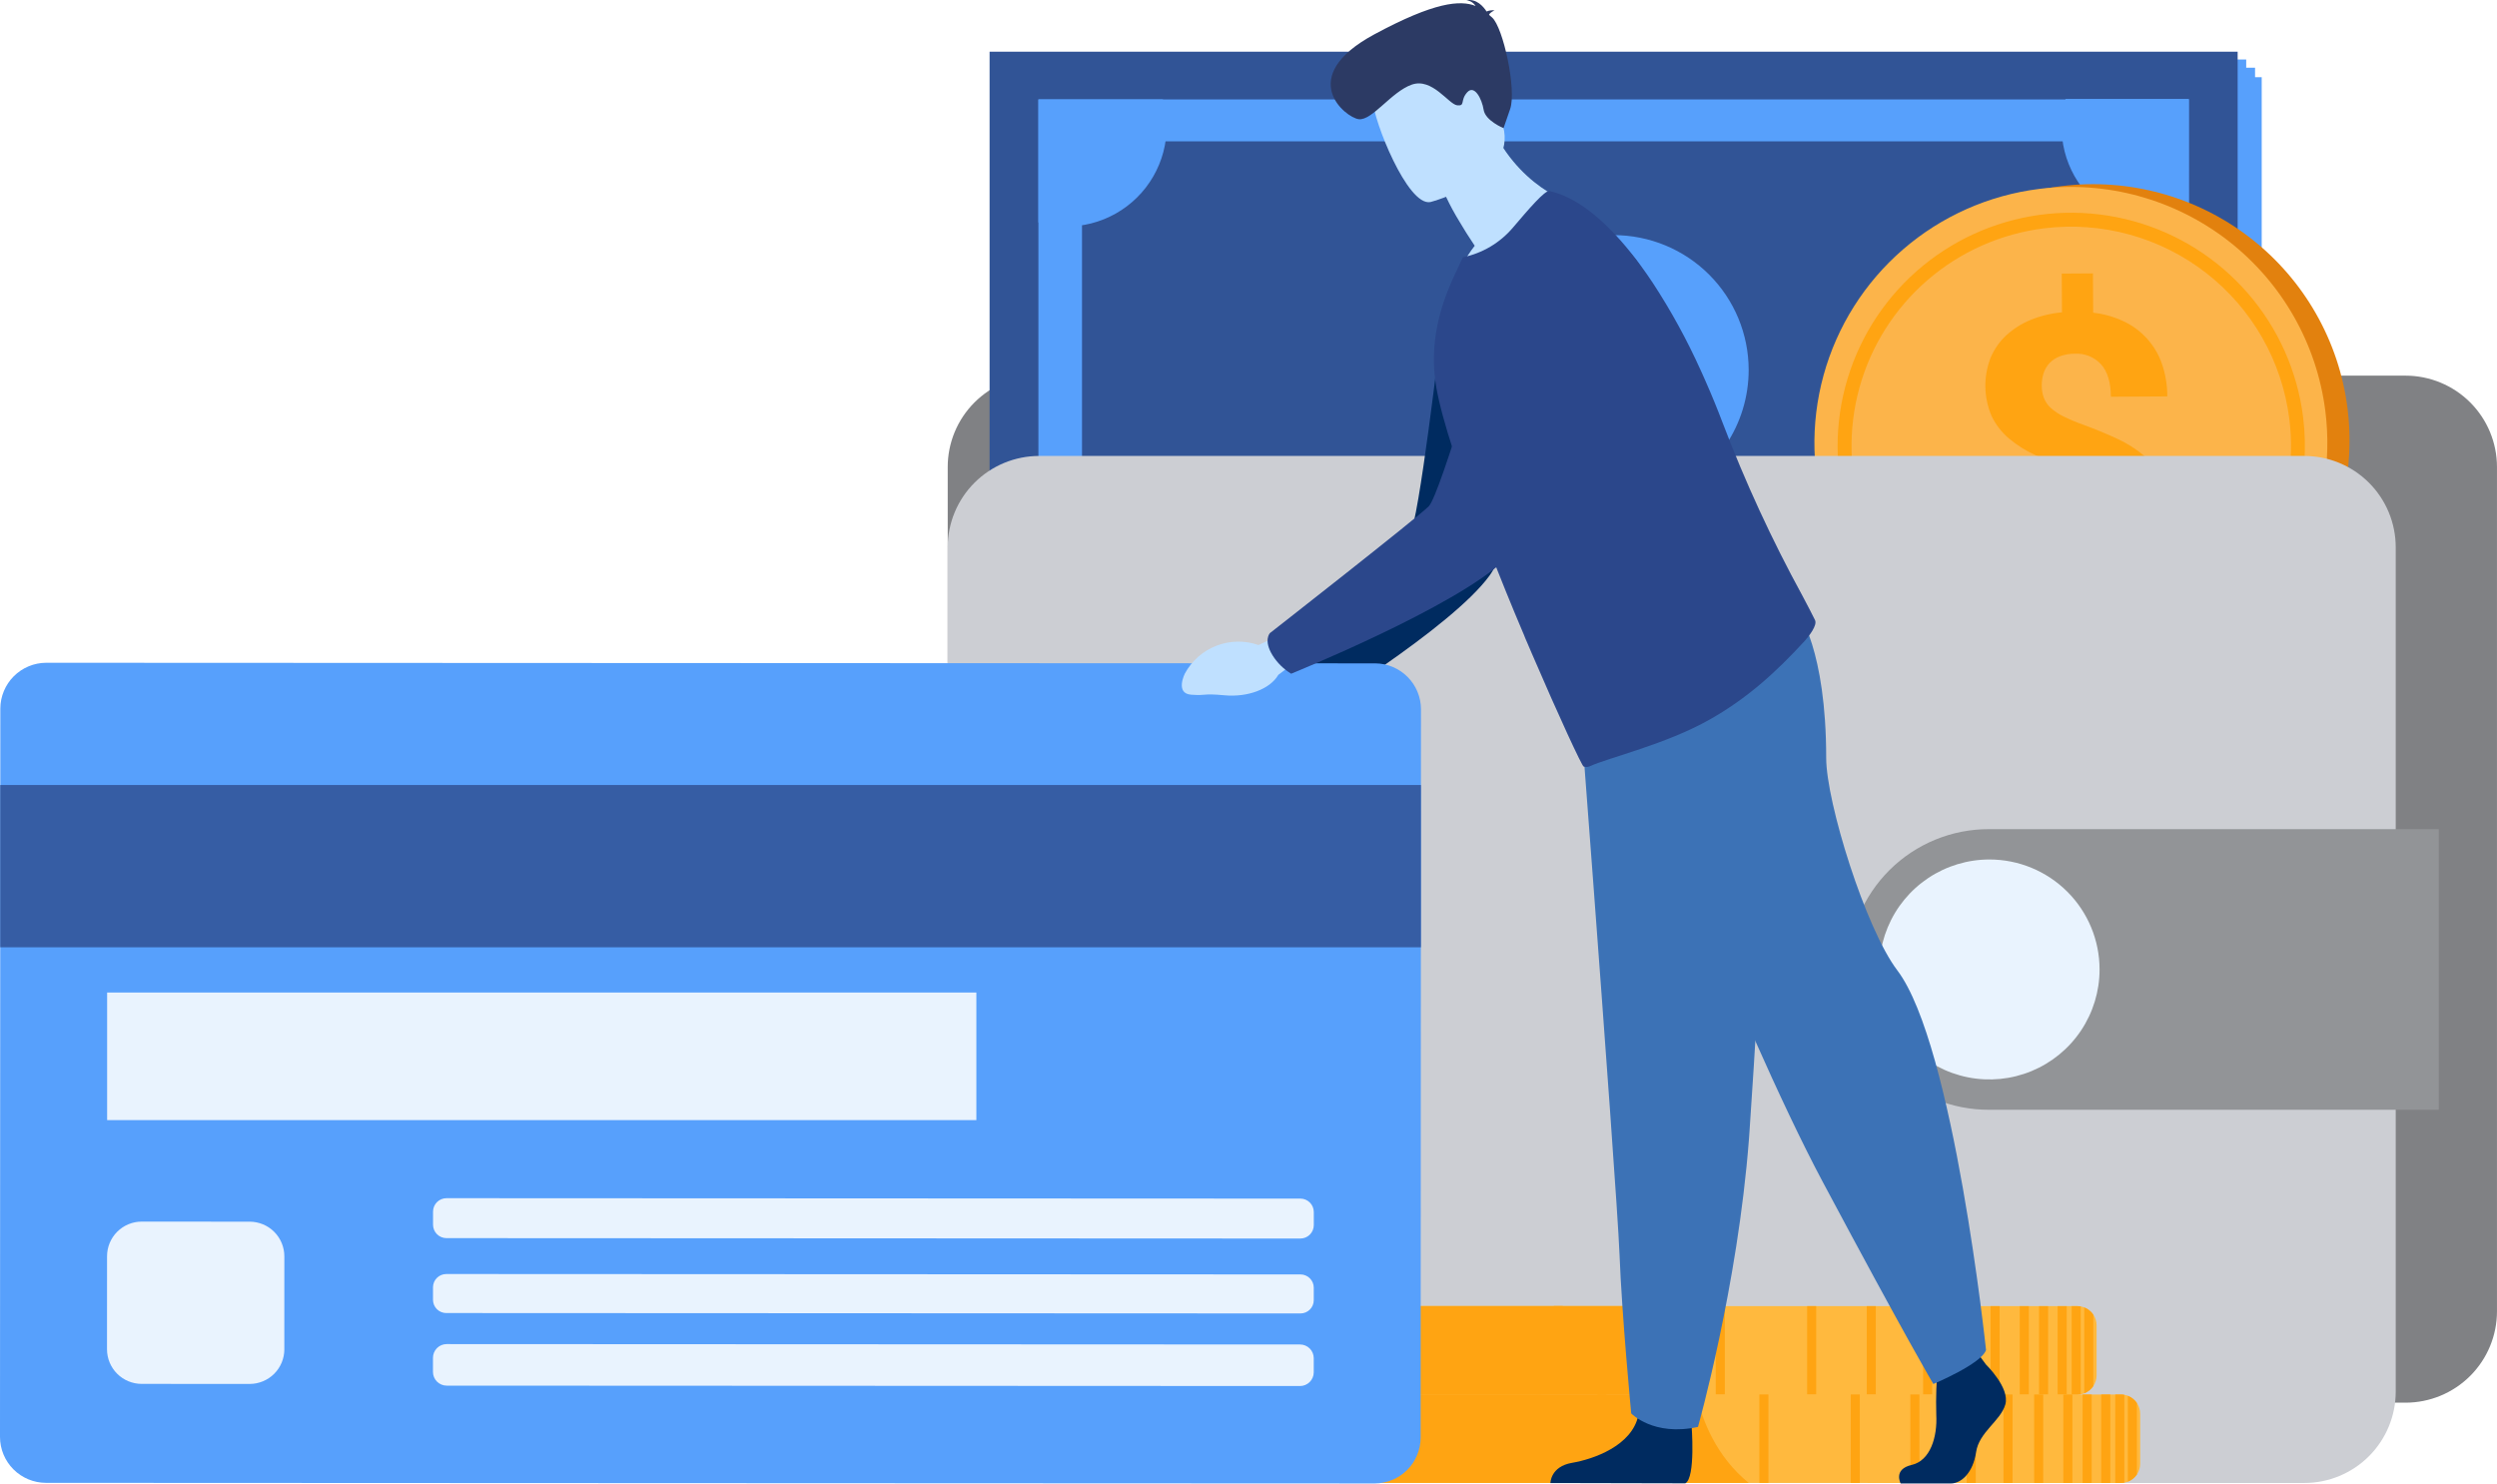 <svg width="434" height="258" viewBox="0 0 434 258" fill="none" xmlns="http://www.w3.org/2000/svg">
<path d="M418.098 243.833H180.623C176.405 243.833 172.361 242.16 169.378 239.181C166.396 236.202 164.721 232.163 164.721 227.95V81.183C164.721 79.097 165.132 77.031 165.931 75.104C166.73 73.177 167.901 71.426 169.378 69.951C170.855 68.477 172.608 67.306 174.537 66.508C176.466 65.71 178.534 65.3 180.623 65.3H418.098C422.315 65.3 426.359 66.974 429.34 69.952C432.322 72.931 433.996 76.97 433.996 81.183V227.95C433.996 232.163 432.321 236.202 429.339 239.181C426.357 242.16 422.313 243.833 418.095 243.833" fill="#808184"/>
<path d="M393.104 13.418H176.181V124.069H393.104V13.418Z" fill="#57A0FC"/>
<path d="M391.948 11.77H175.025V122.421H391.948V11.77Z" fill="#57A0FC"/>
<path d="M390.409 10.341H173.486V120.992H390.409V10.341Z" fill="#57A0FC"/>
<path d="M388.922 8.986H171.999V119.637H388.922V8.986Z" fill="#315496"/>
<path d="M180.485 111.337H380.437V17.285H180.485V111.337ZM372.861 104.05H188.062V24.572H372.861V104.05Z" fill="#57A0FC"/>
<path d="M180.485 17.285V38.673C183.467 39.544 186.628 39.601 189.639 38.84C192.65 38.079 195.403 36.526 197.612 34.344C199.82 32.162 201.404 29.43 202.198 26.43C202.993 23.43 202.97 20.273 202.131 17.285H180.485Z" fill="#57A0FC"/>
<path d="M380.437 17.193H359.02C358.149 20.172 358.091 23.328 358.853 26.337C359.615 29.345 361.169 32.094 363.354 34.3C365.539 36.506 368.274 38.088 371.277 38.882C374.28 39.676 377.441 39.652 380.432 38.815L380.437 17.193Z" fill="#57A0FC"/>
<path d="M380.437 111.337H359.02C358.149 108.359 358.091 105.202 358.853 102.194C359.615 99.186 361.169 96.436 363.354 94.23C365.539 92.025 368.274 90.442 371.277 89.648C374.28 88.855 377.441 88.878 380.432 89.716L380.437 111.337Z" fill="#82B378"/>
<path d="M180.485 111.245V89.858C183.467 88.987 186.627 88.93 189.639 89.691C192.65 90.453 195.403 92.005 197.611 94.187C199.819 96.369 201.403 99.101 202.198 102.1C202.993 105.1 202.97 108.257 202.131 111.245H180.485Z" fill="#82B378"/>
<path d="M303.932 64.311C303.932 68.947 302.556 73.479 299.977 77.334C297.399 81.189 293.734 84.193 289.446 85.968C285.158 87.742 280.439 88.206 275.887 87.301C271.335 86.397 267.153 84.165 263.872 80.886C260.59 77.608 258.354 73.432 257.449 68.885C256.544 64.338 257.008 59.625 258.785 55.342C260.561 51.058 263.568 47.398 267.427 44.822C271.286 42.246 275.824 40.872 280.465 40.872C286.688 40.872 292.658 43.341 297.059 47.737C301.459 52.133 303.932 58.094 303.932 64.311Z" fill="#57A0FC"/>
<path d="M358.268 32.359C349.519 33.451 341.291 37.11 334.624 42.873C327.958 48.636 323.152 56.243 320.814 64.735C318.476 73.225 318.711 82.219 321.49 90.576C324.269 98.934 329.467 106.28 336.425 111.688C343.385 117.094 351.792 120.319 360.586 120.952C369.379 121.586 378.164 119.602 385.828 115.249C393.492 110.896 399.692 104.371 403.644 96.498C407.595 88.626 409.121 79.76 408.028 71.022C406.562 59.303 400.496 48.647 391.164 41.396C381.832 34.146 369.999 30.895 358.268 32.359Z" fill="#E2810E"/>
<path d="M354.409 32.841C345.661 33.933 337.433 37.592 330.766 43.355C324.1 49.117 319.293 56.726 316.955 65.217C314.617 73.709 314.853 82.701 317.632 91.059C320.412 99.416 325.609 106.763 332.569 112.17C339.528 117.576 347.936 120.801 356.73 121.435C365.524 122.068 374.308 120.082 381.972 115.729C389.636 111.376 395.836 104.85 399.787 96.978C403.738 89.105 405.263 80.239 404.17 71.501C402.703 59.782 396.637 49.126 387.305 41.875C377.974 34.625 366.14 31.374 354.409 32.838" fill="#FCB44A"/>
<path d="M365.042 117.799C357.072 118.794 348.984 117.406 341.804 113.811C334.623 110.216 328.671 104.574 324.699 97.6C320.729 90.626 318.917 82.632 319.495 74.629C320.072 66.627 323.012 58.975 327.944 52.642C332.875 46.309 339.575 41.578 347.198 39.049C354.821 36.519 363.023 36.304 370.768 38.431C378.514 40.557 385.454 44.931 390.71 50.997C395.967 57.064 399.304 64.551 400.301 72.513C401.624 83.186 398.654 93.947 392.044 102.437C385.435 110.926 375.724 116.45 365.042 117.799ZM355.271 39.691C347.775 40.626 340.725 43.76 335.013 48.697C329.3 53.635 325.182 60.153 323.178 67.429C321.175 74.704 321.377 82.409 323.758 89.57C326.139 96.731 330.592 103.026 336.554 107.659C342.517 112.291 349.721 115.054 357.256 115.596C364.79 116.139 372.317 114.438 378.884 110.708C385.45 106.978 390.762 101.387 394.147 94.642C397.532 87.896 398.839 80.299 397.902 72.812C396.634 62.779 391.434 53.657 383.442 47.448C375.45 41.239 365.319 38.449 355.271 39.691Z" fill="#FFA412"/>
<path d="M367.012 88.537C367.021 87.745 366.89 86.957 366.624 86.211C366.357 85.52 365.936 84.898 365.392 84.393C364.736 83.791 363.996 83.287 363.196 82.897C362.135 82.374 361.039 81.929 359.914 81.565C357.858 80.868 355.839 80.066 353.864 79.163C352.183 78.409 350.614 77.429 349.199 76.25C347.931 75.18 346.9 73.857 346.173 72.367C344.771 69.126 344.706 65.462 345.991 62.173C346.606 60.713 347.523 59.399 348.68 58.318C349.911 57.18 351.335 56.27 352.886 55.633C354.642 54.911 356.497 54.459 358.389 54.293L358.347 47.559L363.773 47.525L363.814 54.354C365.652 54.562 367.443 55.072 369.115 55.862C370.659 56.584 372.043 57.608 373.184 58.874C374.324 60.14 375.2 61.621 375.757 63.231C376.389 65.056 376.705 66.976 376.69 68.907L366.89 68.968C366.874 66.451 366.303 64.572 365.177 63.33C364.607 62.711 363.909 62.226 363.13 61.907C362.352 61.589 361.512 61.445 360.673 61.486C359.778 61.471 358.888 61.621 358.048 61.928C357.366 62.182 356.748 62.584 356.24 63.105C355.767 63.604 355.412 64.203 355.201 64.858C354.975 65.56 354.865 66.293 354.875 67.031C354.87 67.748 354.989 68.46 355.228 69.137C355.48 69.8 355.884 70.395 356.406 70.876C357.068 71.479 357.813 71.983 358.619 72.373C359.729 72.92 360.87 73.401 362.037 73.814C364.234 74.619 366.235 75.446 368.038 76.294C369.713 77.062 371.275 78.052 372.685 79.239C374.026 80.355 375.095 81.761 375.81 83.352C376.525 84.942 376.868 86.675 376.812 88.418C376.85 90.124 376.531 91.819 375.876 93.395C375.256 94.847 374.336 96.15 373.173 97.219C371.932 98.341 370.495 99.224 368.934 99.826C367.158 100.514 365.295 100.949 363.397 101.119L363.436 107.38L358.044 107.413L358.006 101.184C356.147 101.011 354.316 100.61 352.555 99.991C350.839 99.395 349.251 98.481 347.875 97.297C346.47 96.065 345.35 94.542 344.592 92.834C343.717 90.79 343.288 88.582 343.33 86.36L353.13 86.3C353.101 87.572 353.322 88.837 353.782 90.024C354.15 90.94 354.73 91.756 355.475 92.404C356.17 92.994 356.99 93.42 357.874 93.65C358.765 93.886 359.684 94.003 360.606 93.996C361.555 94.008 362.498 93.864 363.401 93.57C364.141 93.327 364.825 92.938 365.41 92.425C365.941 91.951 366.355 91.362 366.62 90.703C366.893 90.016 367.026 89.283 367.014 88.545" fill="#FFA412"/>
<path d="M400.498 257.793H180.624C176.407 257.793 172.362 256.12 169.379 253.141C166.397 250.163 164.721 246.124 164.721 241.911V95.142C164.721 90.93 166.396 86.89 169.378 83.911C172.361 80.932 176.405 79.259 180.623 79.259H400.497C402.585 79.259 404.653 79.67 406.582 80.468C408.511 81.266 410.264 82.436 411.741 83.91C413.218 85.385 414.389 87.137 415.188 89.064C415.987 90.991 416.398 93.056 416.398 95.142V241.911C416.398 246.124 414.723 250.163 411.741 253.142C408.758 256.121 404.714 257.794 400.497 257.794" fill="#CCCED3"/>
<path d="M423.881 192.918H345.781C342.563 192.934 339.373 192.316 336.396 191.098C333.418 189.88 330.711 188.086 328.429 185.82C326.148 183.553 324.337 180.858 323.102 177.89C321.867 174.922 321.23 171.74 321.23 168.525C321.23 165.312 321.867 162.129 323.102 159.161C324.337 156.193 326.148 153.498 328.429 151.232C330.711 148.965 333.418 147.171 336.396 145.952C339.373 144.734 342.563 144.116 345.781 144.133H423.881V192.918Z" fill="#929497"/>
<path d="M364.922 168.526C364.922 172.307 363.799 176.003 361.696 179.147C359.593 182.291 356.603 184.742 353.106 186.188C349.609 187.636 345.76 188.014 342.047 187.276C338.334 186.539 334.924 184.718 332.248 182.044C329.571 179.371 327.748 175.964 327.01 172.255C326.271 168.547 326.65 164.703 328.098 161.21C329.547 157.716 332 154.73 335.148 152.63C338.296 150.529 341.996 149.408 345.782 149.408C350.858 149.408 355.726 151.422 359.316 155.007C362.905 158.593 364.922 163.455 364.922 168.526Z" fill="#E9F3FE"/>
<path d="M364.407 230.399V239.087C364.407 239.754 364.207 240.405 363.832 240.956C363.448 241.524 362.898 241.961 362.259 242.209C362.06 242.287 361.855 242.344 361.645 242.381C361.58 242.392 361.515 242.404 361.451 242.411C361.399 242.418 361.347 242.422 361.295 242.425L361.217 242.431C361.164 242.431 361.11 245.785 361.054 245.785L222.514 242.414C221.655 242.411 220.83 242.081 220.208 241.49C219.586 240.899 219.213 240.093 219.166 239.237C219.166 239.18 219.162 239.123 219.162 239.066V230.378C219.162 230.32 219.162 230.263 219.166 230.206C219.213 229.349 219.586 228.543 220.208 227.952C220.831 227.362 221.657 227.032 222.516 227.03L361.056 227.05C361.115 227.05 361.175 227.05 361.234 227.056C361.373 227.063 361.512 227.079 361.649 227.104C361.859 227.14 362.065 227.198 362.263 227.276C362.362 227.314 362.459 227.357 362.554 227.405C362.613 227.435 362.671 227.465 362.726 227.498C362.733 227.5 362.739 227.504 362.744 227.509C362.803 227.542 362.857 227.578 362.913 227.614C362.923 227.62 362.932 227.626 362.941 227.633C362.992 227.667 363.043 227.704 363.091 227.743C363.209 227.83 363.321 227.927 363.425 228.033C363.458 228.064 363.49 228.098 363.519 228.131C363.525 228.136 363.53 228.143 363.536 228.15C363.556 228.17 363.575 228.19 363.593 228.212L363.604 228.226C363.637 228.264 363.674 228.306 363.703 228.347C363.749 228.407 363.793 228.466 363.836 228.529C364.211 229.08 364.411 229.732 364.409 230.398" fill="#FFB93E"/>
<path d="M296.377 242.425L289.382 251.907L222.154 242.413C221.344 242.364 220.583 242.009 220.028 241.418C219.472 240.827 219.164 240.047 219.166 239.237C219.166 239.18 219.163 239.122 219.162 239.065V230.377C219.162 230.319 219.162 230.262 219.166 230.205C219.163 229.394 219.473 228.613 220.028 228.023C220.585 227.432 221.346 227.077 222.156 227.03L287.263 227.04C287.29 227.156 287.318 227.274 287.349 227.395C288.428 231.883 290.862 237.928 296.346 242.4C296.356 242.407 296.368 242.417 296.377 242.425Z" fill="#FFA412"/>
<path d="M347.55 227.048H345.975V242.432H347.55V227.048Z" fill="#FFA412"/>
<path d="M342.219 227.048H340.646V242.432H342.219V227.048Z" fill="#FFA412"/>
<path d="M335.828 227.047H334.253V242.431H335.828V227.047Z" fill="#FFA412"/>
<path d="M326.03 227.045H324.456V242.429H326.03V227.045Z" fill="#FFA412"/>
<path d="M315.671 227.043H314.096V242.428H315.671V227.043Z" fill="#FFA412"/>
<path d="M299.789 227.041H298.214V242.425H299.789V227.041Z" fill="#FFA412"/>
<path d="M284.917 227.039H283.344V242.423H284.917V227.039Z" fill="#FFA412"/>
<path d="M271.64 227.036H270.065V242.421H271.64V227.036Z" fill="#FFA412"/>
<path d="M352.623 227.049H351.048V242.433H352.623V227.049Z" fill="#FFA412"/>
<path d="M355.976 227.05H354.401V242.434H355.976V227.05Z" fill="#FFA412"/>
<path d="M359.21 227.05H357.636V242.434H359.21V227.05Z" fill="#FFA412"/>
<path d="M361.647 227.104V242.38C361.453 242.416 361.254 242.434 361.056 242.434H360.072V227.05H361.056C361.254 227.049 361.453 227.067 361.647 227.103" fill="#FFA412"/>
<path d="M363.834 228.529V240.955C363.45 241.523 362.9 241.96 362.261 242.208V227.276C362.9 227.524 363.448 227.962 363.833 228.529" fill="#FFA412"/>
<path d="M224.453 118.099L221.053 120.403C221.053 120.403 213.095 118.505 209.839 126.968C209.839 126.968 208.754 130.554 211.438 130.36C214.123 130.166 213.078 129.856 216.865 129.668C220.652 129.48 224.081 127.573 225.061 124.95L227.24 122.628L224.453 118.099Z" fill="#ED985F"/>
<path d="M223.624 121.825C221.664 119.455 222.597 118.108 222.597 118.108C222.597 118.108 243.464 95.219 245.03 92.983C246.597 90.746 250.372 58.272 250.372 58.272C250.372 58.272 251.374 45.205 258.154 42.791C264.044 40.695 268.742 43.2 272.067 46.453C274.004 48.369 275.342 50.804 275.92 53.464C276.499 56.124 276.292 58.894 275.324 61.439C270.894 72.991 261.903 95.95 258.875 100.09C252.133 109.305 227.113 124.454 227.113 124.454C225.765 123.854 224.572 122.955 223.624 121.824" fill="#002B60"/>
<path d="M371.983 245.762V254.45C371.984 255.116 371.784 255.767 371.409 256.318C371.024 256.886 370.475 257.323 369.836 257.572C369.638 257.649 369.432 257.707 369.222 257.743C369.026 257.779 368.829 257.797 368.631 257.797L230.09 257.776C229.232 257.773 228.407 257.443 227.784 256.852C227.162 256.262 226.789 255.456 226.743 254.6C226.743 254.542 226.739 254.486 226.739 254.427V245.739C226.739 245.683 226.739 245.625 226.743 245.568C226.787 244.78 227.107 244.033 227.646 243.456C228.186 242.88 228.911 242.512 229.695 242.416C229.826 242.4 229.959 242.391 230.092 242.392L368.633 242.414C368.831 242.413 369.028 242.431 369.224 242.466C369.433 242.503 369.639 242.56 369.837 242.639C370.477 242.887 371.025 243.324 371.409 243.892C371.784 244.443 371.985 245.094 371.984 245.761" fill="#FFB93E"/>
<path d="M303.952 257.787L229.731 257.775C228.921 257.727 228.16 257.371 227.604 256.781C227.049 256.19 226.741 255.41 226.743 254.6C226.743 254.542 226.739 254.486 226.739 254.427V245.739C226.739 245.683 226.739 245.625 226.743 245.568C226.748 244.819 227.014 244.095 227.494 243.52C227.974 242.945 228.64 242.555 229.377 242.416C229.494 242.4 229.613 242.391 229.731 242.392L294.838 242.402C294.838 242.409 294.842 242.419 294.843 242.426C295.883 246.953 298.308 253.202 303.95 257.787" fill="#FFA412"/>
<path d="M355.126 242.411H353.552V257.795H355.126V242.411Z" fill="#FFA412"/>
<path d="M349.797 242.41H348.223V257.794H349.797V242.41Z" fill="#FFA412"/>
<path d="M343.405 242.409H341.831V257.793H343.405V242.409Z" fill="#FFA412"/>
<path d="M333.607 242.407H332.033V257.791H333.607V242.407Z" fill="#FFA412"/>
<path d="M323.248 242.406H321.674V257.79H323.248V242.406Z" fill="#FFA412"/>
<path d="M307.366 242.404H305.792V257.788H307.366V242.404Z" fill="#FFA412"/>
<path d="M292.494 242.401H290.92V257.785H292.494V242.401Z" fill="#FFA412"/>
<path d="M279.215 242.4H277.642V257.784H279.215V242.4Z" fill="#FFA412"/>
<path d="M360.199 242.412H358.625V257.796H360.199V242.412Z" fill="#FFA412"/>
<path d="M363.551 242.411H361.976V257.795H363.551V242.411Z" fill="#FFA412"/>
<path d="M366.788 242.412H365.213V257.796H366.788V242.412Z" fill="#FFA412"/>
<path d="M369.224 242.465V257.741C369.029 257.777 368.831 257.795 368.633 257.795H367.648V242.41H368.634C368.831 242.409 369.029 242.427 369.224 242.463" fill="#FFA412"/>
<path d="M371.411 243.892V256.318C371.026 256.885 370.477 257.323 369.838 257.571V242.639C370.477 242.886 371.026 243.324 371.411 243.892Z" fill="#FFA412"/>
<path d="M246.921 249.91L246.979 123.288C246.973 121.176 246.132 119.153 244.637 117.659C243.143 116.164 241.118 115.322 239.004 115.314L8.038 115.211C5.924 115.216 3.898 116.057 2.402 117.549C0.907 119.042 0.064 121.065 0.057 123.177L0 249.797C0.005 251.909 0.846 253.933 2.34 255.426C3.835 256.921 5.86 257.763 7.975 257.77L238.941 257.874C241.054 257.868 243.08 257.028 244.575 255.536C246.071 254.043 246.913 252.021 246.921 249.91Z" fill="#57A0FC"/>
<path d="M246.967 136.461H0.045V164.671H246.967V136.461Z" fill="#365DA4"/>
<path d="M169.7 172.534H18.62V194.714H169.7V172.534Z" fill="#E9F3FE"/>
<path d="M49.417 234.56L49.422 218.392C49.422 216.796 48.788 215.265 47.658 214.135C46.529 213.006 44.996 212.372 43.398 212.37L24.635 212.356C23.035 212.356 21.502 212.99 20.372 214.119C19.241 215.248 18.606 216.78 18.606 218.378L18.598 234.545C18.598 236.142 19.232 237.674 20.363 238.803C21.494 239.932 23.027 240.567 24.626 240.567L43.392 240.575C44.991 240.575 46.524 239.94 47.655 238.812C48.785 237.682 49.421 236.15 49.421 234.553" fill="#E9F3FE"/>
<path d="M77.601 215.23L226.012 215.299C226.319 215.299 226.622 215.24 226.906 215.123C227.19 215.005 227.448 214.834 227.665 214.617C227.881 214.4 228.053 214.143 228.17 213.86C228.288 213.577 228.348 213.273 228.348 212.967V210.69C228.348 210.071 228.103 209.478 227.665 209.04C227.227 208.603 226.633 208.357 226.015 208.356L77.604 208.287C77.297 208.286 76.993 208.347 76.71 208.464C76.427 208.58 76.169 208.752 75.952 208.968C75.734 209.185 75.562 209.442 75.445 209.725C75.327 210.008 75.267 210.311 75.267 210.618V212.895C75.267 213.201 75.326 213.505 75.443 213.788C75.56 214.071 75.732 214.328 75.949 214.545C76.166 214.762 76.423 214.933 76.707 215.051C76.989 215.169 77.293 215.229 77.6 215.23" fill="#E9F3FE"/>
<path d="M77.57 228.252L226.033 228.321C226.336 228.321 226.636 228.262 226.917 228.147C227.197 228.031 227.452 227.862 227.666 227.648C227.881 227.434 228.051 227.18 228.167 226.9C228.283 226.621 228.343 226.321 228.343 226.018V223.846C228.343 223.542 228.283 223.243 228.168 222.962C228.051 222.683 227.882 222.428 227.667 222.214C227.453 222 227.198 221.829 226.918 221.714C226.638 221.597 226.338 221.538 226.035 221.538L77.569 221.469C76.957 221.469 76.371 221.711 75.938 222.143C75.504 222.575 75.26 223.161 75.26 223.772V225.948C75.259 226.25 75.319 226.55 75.434 226.83C75.55 227.109 75.721 227.364 75.935 227.578C76.149 227.792 76.403 227.961 76.683 228.078C76.963 228.193 77.263 228.253 77.567 228.253" fill="#E9F3FE"/>
<path d="M228.34 238.557V236.097C228.34 235.465 228.089 234.86 227.642 234.414C227.196 233.968 226.59 233.717 225.959 233.717L77.64 233.648C77.327 233.647 77.016 233.708 76.727 233.827C76.438 233.947 76.174 234.122 75.953 234.343C75.731 234.564 75.556 234.827 75.436 235.116C75.316 235.405 75.254 235.715 75.255 236.027V238.489C75.255 239.119 75.505 239.725 75.952 240.171C76.398 240.618 77.004 240.869 77.636 240.87L225.954 240.939C226.586 240.938 227.191 240.687 227.638 240.241C228.086 239.795 228.338 239.19 228.338 238.559" fill="#E9F3FE"/>
<path d="M345.19 237.213C345.19 237.213 349.362 241.26 348.548 244.134C347.734 247.008 343.969 248.928 343.459 252.444C342.95 255.959 340.916 257.876 339.084 257.876H330.353C330.353 257.876 329.004 255.403 332.261 254.656C335.517 253.91 336.745 249.78 336.542 245.946C336.456 242.959 336.557 239.97 336.845 236.997L343.764 235.292L345.19 237.213Z" fill="#002B60"/>
<path d="M294.002 247.682C294.002 247.682 294.751 256.894 292.919 257.853L269.477 257.802C269.477 257.802 269.477 254.926 273.242 254.287C277.008 253.648 283.623 251.304 284.745 246.085C285.868 240.865 294.006 247.682 294.006 247.682" fill="#002B60"/>
<path d="M274.209 117.552C274.209 117.552 275.445 133.7 276.898 153.111C278.874 179.479 281.249 211.868 281.484 218.003C281.89 228.658 283.52 245.701 283.52 245.701C283.52 245.701 287.385 249.749 295.122 248.043C295.122 248.043 302.016 223.714 303.985 197.973C304.015 197.55 304.045 197.126 304.076 196.7C305.907 170.496 308.756 115.316 308.756 115.316L274.209 117.552Z" fill="#3C72B6"/>
<path d="M279.856 119.467C279.856 119.467 302.143 177.955 316.797 205.434C331.452 232.913 336.031 240.587 336.031 240.587C336.031 240.587 344.427 237.071 345.19 234.675C345.19 234.675 339.586 181.617 329.772 168.684C324.228 161.375 317.409 139.449 317.408 131.773C317.408 112.835 312.523 106.516 312.523 106.516L279.856 119.467Z" fill="#3C72B6"/>
<path d="M273.458 35.424C273.458 35.424 262.293 48.768 252.588 49.891C253.378 47.291 254.643 44.861 256.319 42.722C255.267 41.142 254.379 39.759 253.69 38.558C252.817 37.139 252.023 35.673 251.313 34.166L255.037 27.156L258.549 20.47C263.469 32.73 273.458 35.421 273.458 35.421" fill="#BFE0FF"/>
<path d="M313.739 111.342C308.632 116.915 303.585 121.466 297.177 125.067C289.624 129.372 279.487 131.728 276.299 133.215C275.966 133.354 275.595 133.367 275.253 133.252C274.967 133.194 271.032 124.733 266.256 113.625C265.984 112.987 265.709 112.346 265.431 111.694C265.218 111.209 265.001 110.725 264.822 110.229L264.748 110.067C262.742 105.356 260.729 100.38 258.789 95.371C258.477 94.577 258.165 93.779 257.86 92.99C253.946 82.849 250.642 73.154 249.622 67.233C248.36 59.689 250.311 53.459 252.443 48.614L254.255 44.727C257.65 44.029 260.714 42.213 262.955 39.572C265.641 36.418 268.531 33.018 269.32 33.208C273.941 34.216 278.783 38.1 283.423 43.888C284.714 45.497 285.994 47.255 287.245 49.139C290.421 53.986 293.211 59.075 295.59 64.358C295.692 64.582 295.798 64.809 295.898 65.036C296.096 65.48 296.283 65.9 296.456 66.296C297.486 68.619 298.476 71.038 299.39 73.452C303.328 83.789 307.967 93.846 313.273 103.553C314.234 105.371 314.975 106.778 315.467 107.797C315.9 108.687 314.421 110.574 313.739 111.339" fill="#2B478B"/>
<path d="M248.621 35.122C248.621 35.122 263.762 31.189 261.248 21.934C258.733 12.678 258.993 5.937 249.219 8.056C239.445 10.175 238.535 14.224 238.612 17.523C238.688 20.823 244.618 35.907 248.621 35.122Z" fill="#BFE0FF"/>
<path d="M258.81 2.576C258.874 2.373 259.116 2.124 259.759 1.798C259.289 1.751 258.814 1.818 258.376 1.995C257.834 1.141 256.631 -0.261 254.882 0.041C255.205 0.078 255.515 0.186 255.789 0.359C256.064 0.532 256.296 0.764 256.469 1.038C253.816 -0.024 249.306 0.342 238.861 5.977C225.099 13.404 233.838 20.446 236.166 20.72C238.493 20.993 241.821 15.957 245.382 14.71C248.943 13.463 251.796 18.137 253.264 18.303C254.733 18.47 253.741 17.467 255.004 16.056C256.266 14.645 257.575 17.193 257.871 19.093C258.168 20.994 261.33 22.277 261.33 22.277L262.477 18.95C263.625 15.623 261.267 4.721 259.327 3.03C259.156 2.881 258.984 2.728 258.809 2.577" fill="#2C3A64"/>
<path d="M222.678 110.308L218.741 112.131C216.362 111.299 213.764 111.342 211.415 112.254C209.065 113.166 207.119 114.886 205.928 117.105C205.928 117.105 204.202 120.561 207.041 120.763C209.881 120.966 208.843 120.497 212.834 120.866C216.825 121.236 220.726 119.815 222.184 117.313L224.846 115.29L222.678 110.308Z" fill="#BFE0FF"/>
<path d="M221.197 113.946C219.534 111.267 220.734 110.046 220.734 110.046C220.734 110.046 246.332 90.025 248.339 88.003C250.347 85.981 259.641 53.776 259.641 53.776C259.641 53.776 262.84 40.742 270.331 39.305C276.841 38.059 281.34 41.273 284.284 45.045C285.991 47.248 286.995 49.915 287.162 52.697C287.33 55.478 286.655 58.246 285.225 60.639C278.689 71.64 265.504 93.477 261.654 97.207C253.085 105.51 224.414 117.114 224.414 117.114C223.112 116.319 222.011 115.235 221.197 113.946Z" fill="#2B478B"/>
</svg>
